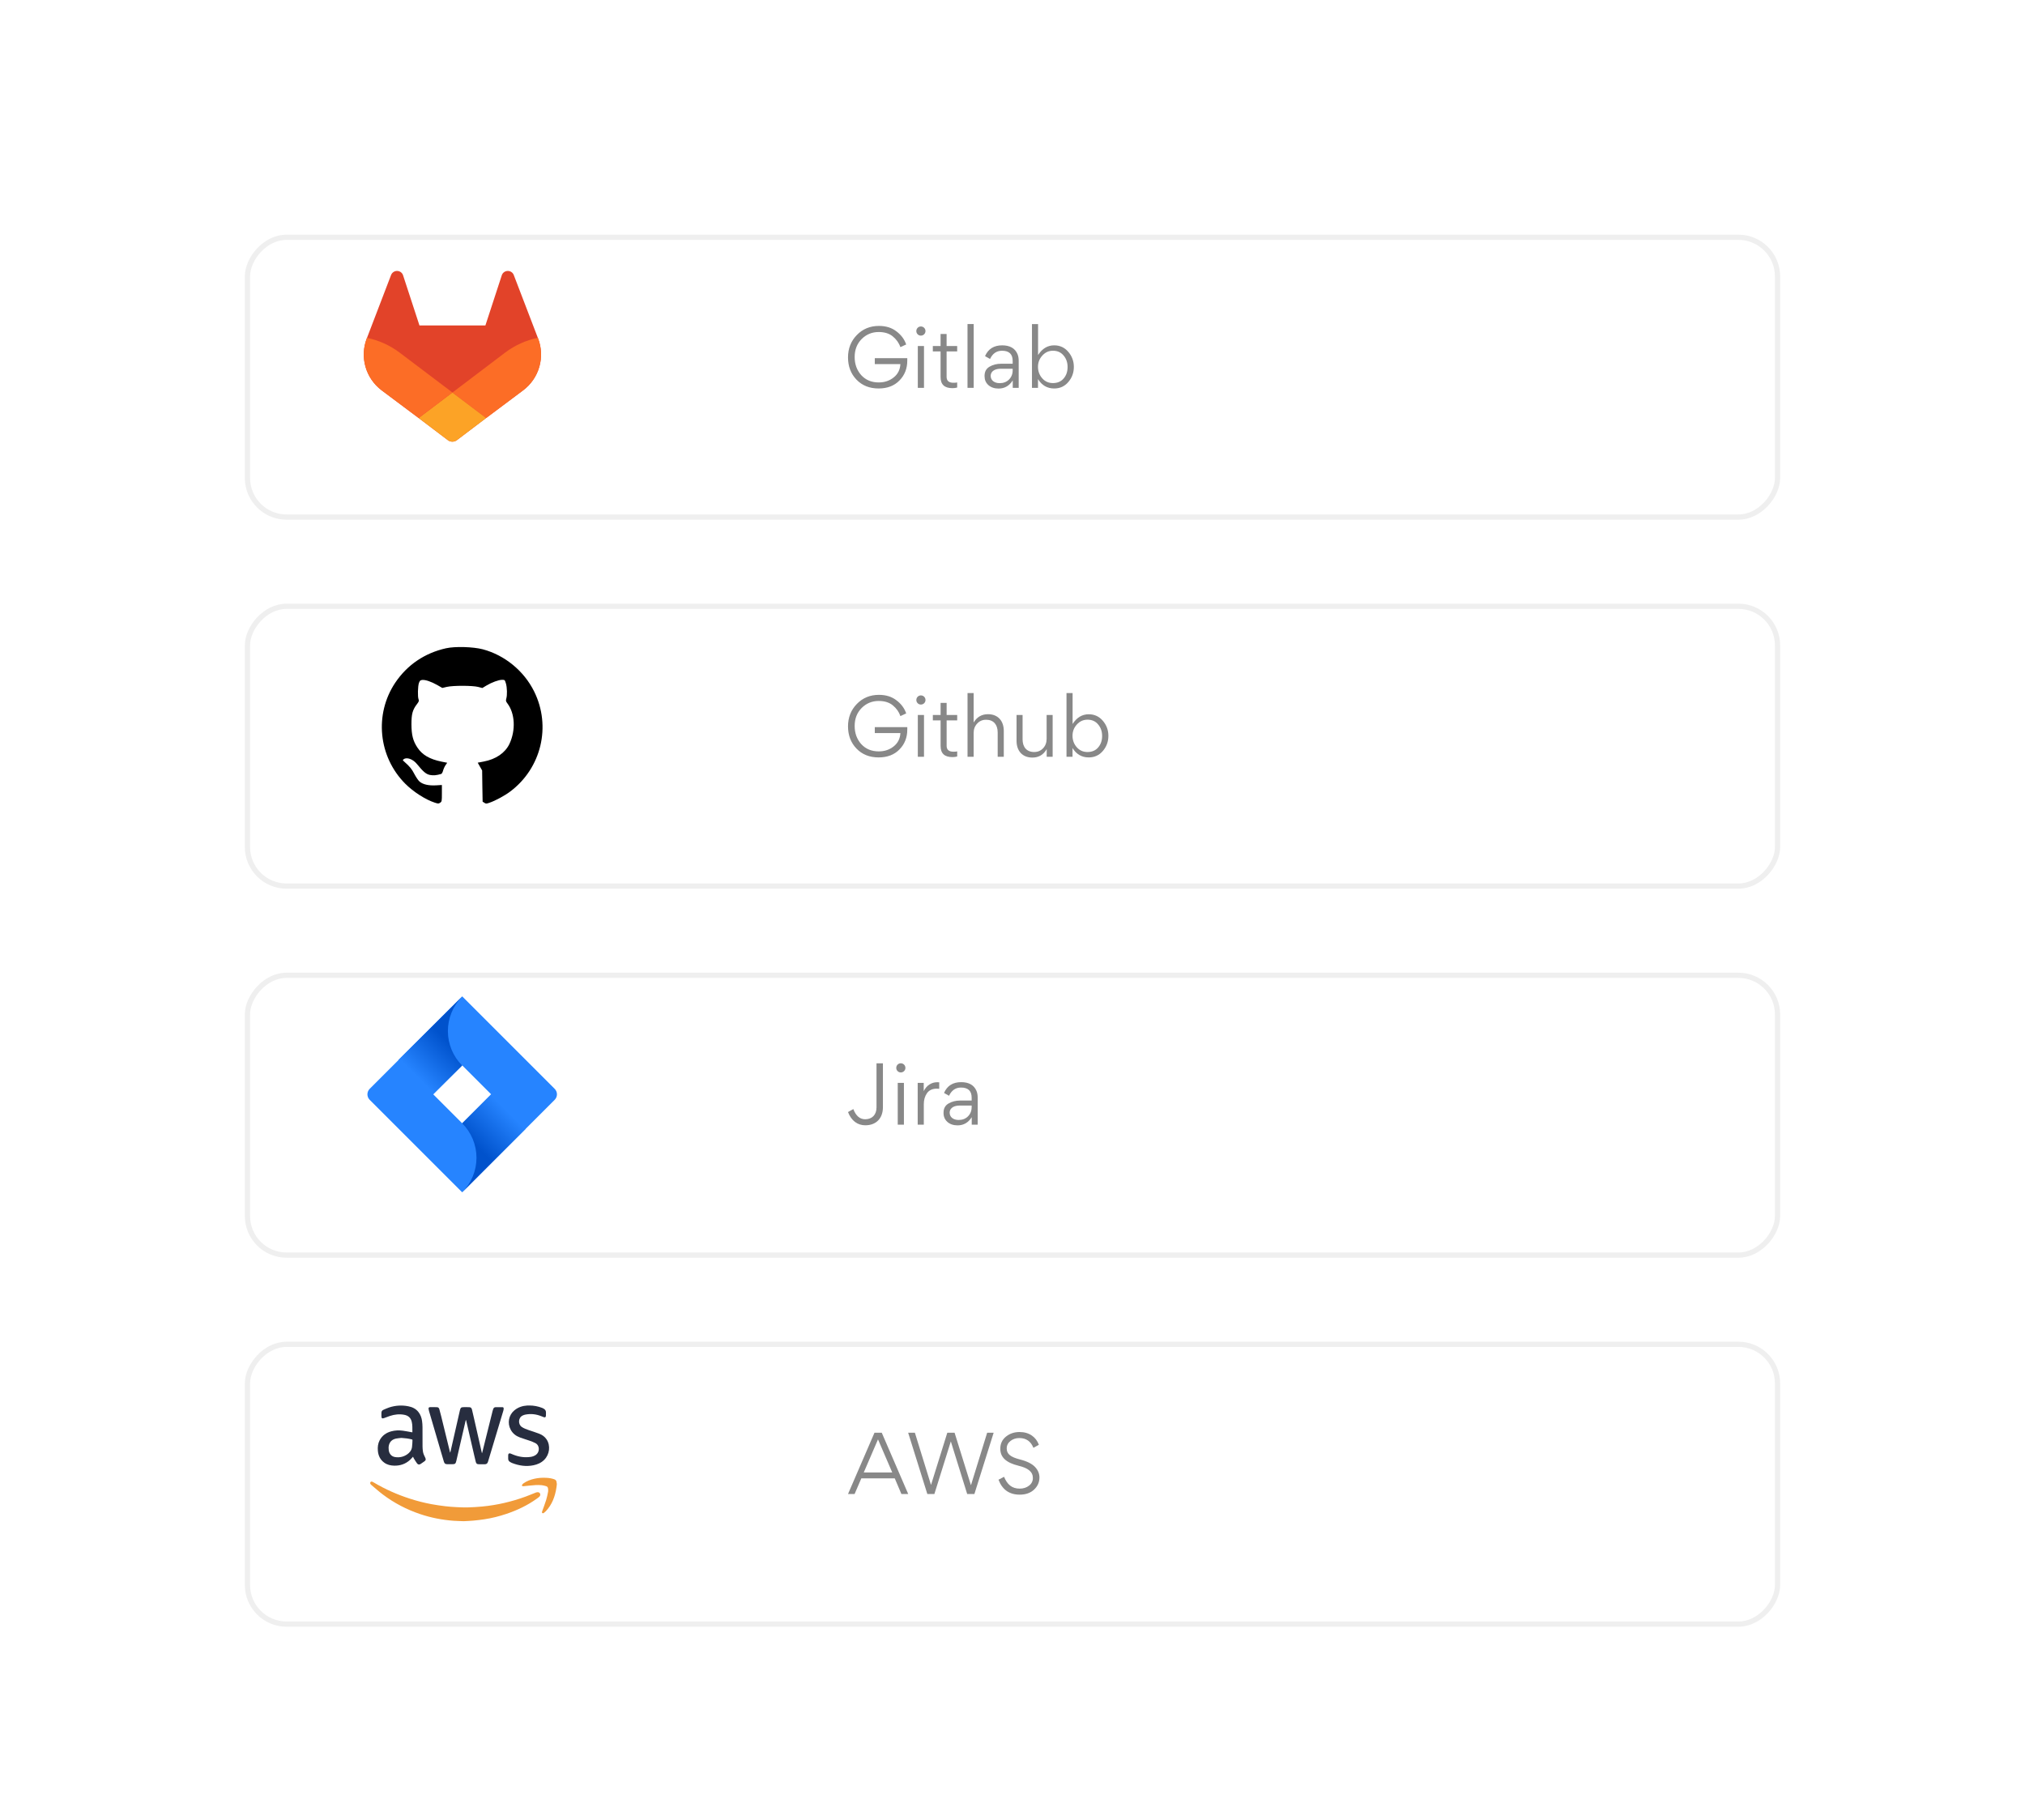 <svg fill="none" height="390" viewBox="0 0 434 390" width="434" xmlns="http://www.w3.org/2000/svg" xmlns:xlink="http://www.w3.org/1999/xlink"><filter id="a" color-interpolation-filters="sRGB" filterUnits="userSpaceOnUse" height="70.039" width="338.001" x="48" y="45.82"><feFlood flood-opacity="0" result="BackgroundImageFix"/><feColorMatrix in="SourceAlpha" result="hardAlpha" type="matrix" values="0 0 0 0 0 0 0 0 0 0 0 0 0 0 0 0 0 0 127 0"/><feOffset dy="4.475"/><feGaussianBlur stdDeviation="2.237"/><feComposite in2="hardAlpha" operator="out"/><feColorMatrix type="matrix" values="0 0 0 0 0.896 0 0 0 0 0.896 0 0 0 0 0.896 0 0 0 0.25 0"/><feBlend in2="BackgroundImageFix" mode="normal" result="effect1_dropShadow_256_1034"/><feBlend in="SourceGraphic" in2="effect1_dropShadow_256_1034" mode="normal" result="shape"/></filter><filter id="b" color-interpolation-filters="sRGB" filterUnits="userSpaceOnUse" height="70.039" width="338.001" x="48" y="124.91"><feFlood flood-opacity="0" result="BackgroundImageFix"/><feColorMatrix in="SourceAlpha" result="hardAlpha" type="matrix" values="0 0 0 0 0 0 0 0 0 0 0 0 0 0 0 0 0 0 127 0"/><feOffset dy="4.475"/><feGaussianBlur stdDeviation="2.237"/><feComposite in2="hardAlpha" operator="out"/><feColorMatrix type="matrix" values="0 0 0 0 0.896 0 0 0 0 0.896 0 0 0 0 0.896 0 0 0 0.25 0"/><feBlend in2="BackgroundImageFix" mode="normal" result="effect1_dropShadow_256_1034"/><feBlend in="SourceGraphic" in2="effect1_dropShadow_256_1034" mode="normal" result="shape"/></filter><filter id="c" color-interpolation-filters="sRGB" filterUnits="userSpaceOnUse" height="70.039" width="338.001" x="48" y="204"><feFlood flood-opacity="0" result="BackgroundImageFix"/><feColorMatrix in="SourceAlpha" result="hardAlpha" type="matrix" values="0 0 0 0 0 0 0 0 0 0 0 0 0 0 0 0 0 0 127 0"/><feOffset dy="4.475"/><feGaussianBlur stdDeviation="2.237"/><feComposite in2="hardAlpha" operator="out"/><feColorMatrix type="matrix" values="0 0 0 0 0.896 0 0 0 0 0.896 0 0 0 0 0.896 0 0 0 0.25 0"/><feBlend in2="BackgroundImageFix" mode="normal" result="effect1_dropShadow_256_1034"/><feBlend in="SourceGraphic" in2="effect1_dropShadow_256_1034" mode="normal" result="shape"/></filter><filter id="d" color-interpolation-filters="sRGB" filterUnits="userSpaceOnUse" height="70.039" width="338.001" x="48" y="283.09"><feFlood flood-opacity="0" result="BackgroundImageFix"/><feColorMatrix in="SourceAlpha" result="hardAlpha" type="matrix" values="0 0 0 0 0 0 0 0 0 0 0 0 0 0 0 0 0 0 127 0"/><feOffset dy="4.475"/><feGaussianBlur stdDeviation="2.237"/><feComposite in2="hardAlpha" operator="out"/><feColorMatrix type="matrix" values="0 0 0 0 0.896 0 0 0 0 0.896 0 0 0 0 0.896 0 0 0 0.25 0"/><feBlend in2="BackgroundImageFix" mode="normal" result="effect1_dropShadow_256_1034"/><feBlend in="SourceGraphic" in2="effect1_dropShadow_256_1034" mode="normal" result="shape"/></filter><linearGradient id="e"><stop offset=".18" stop-color="#0052cc"/><stop offset="1" stop-color="#2684ff"/></linearGradient><linearGradient id="f" gradientUnits="userSpaceOnUse" x1="97.948" x2="89.278" xlink:href="#e" y1="222.056" y2="230.726"/><linearGradient id="g" gradientUnits="userSpaceOnUse" x1="100.241" x2="108.895" xlink:href="#e" y1="246.963" y2="238.309"/><clipPath id="h"><path d="m78.056 213.545h42v42h-42z"/></clipPath><path d="m0 0h434v390h-434z" fill="#fff" transform="matrix(-1 0 0 1 434 0)"/><g filter="url(#a)"><rect fill="#fff" height="61.09" rx="8.95" transform="matrix(-1 0 0 1 381.526 45.82)" width="329.051"/><rect height="59.971" rx="8.39" stroke="#efefef" stroke-width="1.119" transform="matrix(-1 0 0 1 380.407 45.82)" width="327.933" x="-.559" y=".559"/></g><path d="m115.323 72.54-.053-.136-5.166-13.479c-.105-.264-.291-.489-.531-.641-.241-.153-.525-.227-.81-.211-.286.015-.56.119-.784.296-.222.178-.382.422-.458.697l-3.492 10.689h-14.131l-3.493-10.689c-.075-.275-.236-.518-.458-.697-.223-.179-.497-.283-.783-.298s-.569.059-.81.213c-.241.152-.428.376-.533.641l-5.172 13.497-.053.134c-.742 1.944-.834 4.076-.26 6.077.574 2 1.781 3.76 3.441 5.015l.02.014.045.035 7.879 5.898 3.895 2.95 2.368 1.794c.278.21.617.324.966.324.348 0 .688-.114.966-.324l2.368-1.794 3.897-2.95 7.925-5.934.022-.016c1.665-1.254 2.877-3.015 3.454-5.019.576-2.003.485-4.14-.26-6.087z" fill="#e24329"/><path d="m115.324 72.54-.054-.136c-2.519.519-4.893 1.587-6.953 3.127l-11.345 8.598c3.868 2.925 7.234 5.466 7.234 5.466l7.925-5.934.022-.016c1.661-1.257 2.869-3.02 3.441-5.023.572-2.003.477-4.138-.27-6.083z" fill="#fc6d26"/><path d="m89.728 89.595 3.889 2.95 2.368 1.794c.278.21.617.324.966.324.349 0 .688-.114.966-.324l2.368-1.794 3.898-2.95s-3.367-2.541-7.234-5.466z" fill="#fca326"/><path d="m85.604 75.539c-2.06-1.541-4.434-2.608-6.954-3.126l-.053.134c-.744 1.945-.837 4.079-.263 6.081s1.782 3.763 3.444 5.019l.02.014.045.035 7.879 5.898 7.25-5.466z" fill="#fc6d26"/><g fill="#888"><path d="m194.215 73.831c-.37-1.091-1.058-2.03-2.081-2.802-1.007-.789-2.266-1.175-3.776-1.175-1.879 0-3.456.654-4.715 1.946s-1.896 2.903-1.896 4.799c0 1.913.604 3.507 1.812 4.766s2.786 1.896 4.749 1.896c1.863 0 3.356-.571 4.463-1.712 1.125-1.141 1.679-2.567 1.679-4.279v-.503h-6.964v1.275h5.487c-.067 1.208-.554 2.165-1.46 2.869-.889.705-1.947 1.057-3.172 1.057-1.56 0-2.802-.52-3.758-1.561-.94-1.057-1.41-2.349-1.41-3.893 0-1.561.504-2.836 1.494-3.843 1.006-1.007 2.231-1.51 3.658-1.51 1.258 0 2.265.319 3.02.94.755.621 1.309 1.376 1.628 2.299z"/><path d="m196.386 70.962c0 .537.437.973.974.973.553 0 .99-.436.99-.973 0-.554-.437-.99-.99-.99-.537 0-.974.436-.974.99zm1.645 3.205h-1.326v8.961h1.326z"/><path d="m204.12 83.195c.386 0 .738-.05 1.024-.134v-1.091c-.185.05-.453.067-.806.067-.973 0-1.46-.419-1.46-1.258v-5.454h2.266v-1.158h-2.266v-2.584h-1.292v2.584h-1.661v1.158h1.661v5.487c0 1.594.839 2.383 2.534 2.383z"/><path d="m208.682 69.452h-1.325v13.676h1.325z"/><path d="m214.554 77.959c-.94 0-1.762.218-2.484.638-.705.419-1.057 1.057-1.057 1.946v.101c0 .755.268 1.393.822 1.896.554.487 1.292.738 2.182.738 1.275 0 2.282-.571 3.02-1.728h.017v1.577h1.275v-5.789c0-.554-.084-1.04-.268-1.477-.537-1.225-1.628-1.846-3.273-1.846-1.778 0-3.003.772-3.674 2.316l1.073.604c.554-1.175 1.41-1.762 2.568-1.762 1.527 0 2.282.722 2.282 2.182v.604zm2.483 1.393c0 .822-.269 1.477-.789 1.997s-1.191.772-1.997.772c-1.124 0-1.929-.587-1.929-1.577.05-1.175 1.191-1.527 2.215-1.51h2.5z"/><path d="m230.148 78.63c0-1.225-.402-2.299-1.191-3.222s-1.795-1.393-3.02-1.393c-1.41 0-2.568.688-3.457 2.081v-6.628h-1.309v13.659h1.292v-1.879c.822 1.342 1.98 2.014 3.474 2.014 1.225 0 2.231-.453 3.02-1.376.789-.923 1.191-1.997 1.191-3.255zm-4.48 3.474c-.923 0-1.695-.336-2.299-1.024s-.906-1.51-.906-2.467c0-.923.302-1.712.923-2.4s1.376-1.04 2.282-1.04c.957 0 1.712.336 2.282 1.024.571.671.856 1.494.856 2.467 0 .99-.285 1.812-.856 2.467-.554.654-1.325.973-2.282.973z"/></g><g filter="url(#b)"><rect fill="#fff" height="61.09" rx="8.95" transform="matrix(-1 0 0 1 381.526 124.91)" width="329.051"/><rect height="59.971" rx="8.39" stroke="#efefef" stroke-width="1.119" transform="matrix(-1 0 0 1 380.407 124.91)" width="327.933" x="-.559" y=".559"/></g><path d="m194.217 152.904c-.369-1.091-1.057-2.031-2.081-2.803-1.007-.789-2.266-1.175-3.776-1.175-1.88 0-3.458.655-4.717 1.947-1.258 1.292-1.896 2.904-1.896 4.8 0 1.914.604 3.508 1.813 4.767 1.208 1.259 2.786 1.896 4.749 1.896 1.863 0 3.357-.57 4.465-1.711 1.124-1.142 1.678-2.568 1.678-4.28v-.504h-6.965v1.276h5.488c-.067 1.208-.554 2.165-1.46 2.87-.889.705-1.947 1.057-3.172 1.057-1.561 0-2.803-.52-3.76-1.561-.94-1.057-1.41-2.35-1.41-3.894 0-1.561.504-2.836 1.494-3.843 1.007-1.007 2.233-1.511 3.659-1.511 1.259 0 2.266.319 3.021.94.756.621 1.309 1.376 1.628 2.3z" fill="#888"/><path d="m196.39 150.034c0 .537.436.973.973.973.554 0 .99-.436.99-.973 0-.554-.436-.99-.99-.99-.537 0-.973.436-.973.99zm1.644 3.206h-1.326v8.962h1.326z" fill="#888"/><path d="m204.125 162.269c.386 0 .739-.05 1.024-.134v-1.091c-.185.05-.453.067-.806.067-.973 0-1.46-.419-1.46-1.259v-5.454h2.266v-1.158h-2.266v-2.585h-1.292v2.585h-1.662v1.158h1.662v5.488c0 1.594.839 2.383 2.534 2.383z" fill="#888"/><path d="m215.133 162.202v-5.539c0-2.148-1.242-3.591-3.39-3.591-1.326 0-2.35.587-3.071 1.779v-6.311h-1.31v13.662h1.31v-5.102c0-.806.251-1.477.755-2.014.503-.554 1.141-.823 1.913-.823 1.612 0 2.484 1.058 2.484 2.719v5.22z" fill="#888"/><path d="m217.866 153.24v5.538c0 2.149 1.243 3.592 3.391 3.592 1.359 0 2.383-.604 3.071-1.813v1.645h1.276v-8.962h-1.292v5.119c0 .805-.252 1.477-.756 2.014-.503.537-1.141.805-1.913.805-1.611 0-2.484-1.057-2.484-2.719v-5.219z" fill="#888"/><path d="m237.551 157.704c0-1.225-.402-2.299-1.191-3.222-.789-.924-1.796-1.394-3.021-1.394-1.41 0-2.568.689-3.458 2.082v-6.63h-1.309v13.662h1.292v-1.88c.823 1.343 1.981 2.014 3.475 2.014 1.225 0 2.232-.453 3.021-1.376s1.191-1.997 1.191-3.256zm-4.481 3.474c-.923 0-1.695-.335-2.299-1.023-.605-.689-.907-1.511-.907-2.468 0-.923.302-1.712.923-2.4s1.377-1.04 2.283-1.04c.957 0 1.712.335 2.283 1.023.57.672.856 1.494.856 2.468 0 .99-.286 1.812-.856 2.467-.554.654-1.326.973-2.283.973z" fill="#888"/><path d="m95.606 138.94c-4.575 1.02-8.325 3.555-10.905 7.395-4.515 6.765-3.615 15.84 2.145 21.63 1.725 1.74 4.35 3.42 6.33 4.065.735.24.825.24 1.155.015.36-.24.375-.3.375-2.025v-1.77l-1.32.075c-1.545.075-2.745-.195-3.465-.81-.255-.21-.75-.93-1.095-1.59-.57-1.11-.99-1.62-2.16-2.655-.39-.345-.405-.36-.135-.555.645-.48 1.95-.015 2.775.975 1.44 1.755 1.995 2.22 2.82 2.4.735.15 1.41.09 2.43-.21.135-.045.315-.36.405-.72.09-.345.33-.87.525-1.155l.36-.525-1.215-.24c-2.55-.525-4.125-1.44-5.16-3-.96-1.44-1.275-2.685-1.29-5.01 0-2.19.24-3.09 1.185-4.32.42-.54.465-.705.345-1.02-.225-.54-.165-2.82.075-3.51.195-.51.3-.6.705-.645.675-.075 1.935.36 3.21 1.08l1.095.63.96-.225c1.365-.315 5.46-.3 6.69 0l.93.24.87-.525c1.155-.69 2.625-1.23 3.36-1.23.585 0 .585.015.825.78.255.885.3 2.49.075 3.255-.12.45-.09.585.24 1.02 1.635 2.16 1.815 5.745.435 8.685-.93 1.935-2.895 3.285-5.535 3.78l-1.26.24.465.825.48.84.045 3.345.06 3.345.375.24c.345.225.42.225 1.14-.03 1.2-.405 3.255-1.515 4.38-2.37 6.69-5.01 8.85-13.995 5.145-21.465-2.175-4.395-6.285-7.77-10.995-9.03-2.055-.54-5.925-.66-7.875-.225z" fill="#000"/><g filter="url(#c)"><rect fill="#fff" height="61.09" rx="8.95" transform="matrix(-1 0 0 1 381.526 204)" width="329.051"/><rect height="59.971" rx="8.39" stroke="#efefef" stroke-width="1.119" transform="matrix(-1 0 0 1 380.407 204)" width="327.933" x="-.559" y=".559"/></g><path d="m185.422 239.89c-1.125 0-1.98-.722-2.534-2.182l-1.141.638c.721 1.862 2.03 2.836 3.708 2.836 2.333 0 3.776-1.494 3.776-3.893v-9.381h-1.376v9.431c0 1.594-.94 2.551-2.433 2.551z" fill="#888"/><path d="m192.086 228.882c0 .537.436.973.973.973.554 0 .99-.436.99-.973 0-.554-.436-.99-.99-.99-.537 0-.973.436-.973.99zm1.644 3.205h-1.325v8.96h1.325z" fill="#888"/><path d="m196.682 232.087v8.96h1.309v-4.379c0-.923.218-1.695.671-2.35.453-.654 1.158-.99 2.131-.99.117 0 .285.017.503.034v-1.393c-.067-.017-.218-.017-.436-.017-1.141 0-2.265.621-2.886 1.913v-1.778z" fill="#888"/><path d="m205.763 235.879c-.94 0-1.762.218-2.483.638-.705.419-1.058 1.057-1.058 1.946v.101c0 .755.269 1.393.823 1.896.553.487 1.292.738 2.181.738 1.275 0 2.282-.57 3.021-1.728h.016v1.577h1.276v-5.789c0-.554-.084-1.04-.269-1.477-.537-1.224-1.627-1.845-3.272-1.845-1.779 0-3.004.772-3.675 2.315l1.074.604c.554-1.174 1.41-1.762 2.567-1.762 1.527 0 2.283.722 2.283 2.182v.604zm2.484 1.393c0 .822-.269 1.476-.789 1.997-.52.52-1.191.772-1.997.772-1.124 0-1.93-.588-1.93-1.578.051-1.174 1.192-1.527 2.215-1.51h2.501z" fill="#888"/><g clip-path="url(#h)"><path d="m118.881 233.371-19.825-19.825-19.826 19.825c-.311.312-.485.735-.485 1.175 0 .441.174.863.485 1.175l19.826 19.826 19.825-19.826c.311-.312.486-.734.486-1.175 0-.44-.175-.863-.486-1.175zm-19.825 7.383-6.209-6.21 6.209-6.209 6.209 6.209z" fill="#2684ff"/><path d="m99.055 228.376c-1.953-1.953-3.054-4.599-3.062-7.361-.008-2.761 1.076-5.414 3.017-7.379l-13.629 13.542 7.395 7.395z" fill="url(#f)"/><path d="m105.281 234.528-6.225 6.226c.971.97 1.742 2.123 2.268 3.392.525 1.269.796 2.629.796 4.002 0 1.374-.271 2.734-.796 4.002-.526 1.269-1.297 2.422-2.268 3.393l13.616-13.616z" fill="url(#g)"/></g><g filter="url(#d)"><rect fill="#fff" height="61.09" rx="8.95" transform="matrix(-1 0 0 1 381.526 283.09)" width="329.051"/><rect height="59.971" rx="8.39" stroke="#efefef" stroke-width="1.119" transform="matrix(-1 0 0 1 380.407 283.09)" width="327.933" x="-.559" y=".559"/></g><path d="m184.599 316.857h7.166l1.426 3.356h1.46l-5.672-13.139h-1.56l-5.672 13.139h1.409zm.521-1.259 3.054-7.098 3.054 7.098z" fill="#888"/><path d="m194.637 307.074 4.111 13.139h1.51l3.524-11.277 3.507 11.277h1.544l4.128-13.139h-1.393l-3.457 11.209h-.033l-3.49-11.209h-1.561l-3.474 11.142h-.033l-3.44-11.142z" fill="#888"/><path d="m218.546 320.347c1.275 0 2.299-.353 3.07-1.074.772-.722 1.158-1.594 1.158-2.601 0-.822-.302-1.561-.906-2.215-.654-.722-1.762-1.275-3.306-1.661-1.996-.52-2.802-1.158-2.802-2.35 0-.654.269-1.191.806-1.61.537-.42 1.174-.621 1.913-.621 1.443 0 2.449.704 3.003 2.097l1.175-.654c-.621-1.661-2.064-2.735-4.145-2.735-1.141 0-2.114.335-2.92.99-.805.654-1.208 1.51-1.208 2.601 0 1.829 1.242 2.986 3.927 3.641 2.013.487 3.054 1.275 3.054 2.618 0 .671-.269 1.225-.823 1.644-.536.42-1.208.638-1.996.638-1.695 0-2.685-.906-3.356-2.534l-1.192.621c.806 2.131 2.316 3.205 4.548 3.205z" fill="#888"/><path d="m119.339 318.158c-.025.21-.046.42-.077.628-.284 1.938-.941 3.699-2.293 5.124-.123.128-.256.244-.398.347-.105.076-.236.127-.351.022-.11-.1-.066-.232-.024-.351.284-.804.597-1.598.852-2.413.183-.588.305-1.2.424-1.808.042-.218.007-.456-.016-.683-.024-.237-.164-.418-.377-.483-.326-.098-.66-.192-.996-.224-.862-.083-1.723-.005-2.582.088-.434.047-.868.092-1.302.135-.062.009-.126.006-.188-.008-.119-.033-.194-.128-.132-.245.065-.128.156-.241.267-.328.73-.535 1.556-.836 2.422-1.029.829-.185 1.669-.235 2.512-.191.582.03 1.16.111 1.718.313.342.123.497.358.5.722 0 .074.027.148.041.222z" fill="#f19b39"/><path d="m103.302 311.482c.029-.093.05-.147.063-.202.738-2.964 1.477-5.927 2.215-8.891.036-.142.086-.281.135-.418.086-.245.269-.365.509-.371.485-.011.97-.009 1.455-.005.173.002.277.112.269.296-.006.163-.032.325-.077.482-1.067 3.558-2.137 7.116-3.209 10.674-.031.104-.065.207-.099.31-.104.321-.324.473-.645.474-.443 0-.886.004-1.329-.003-.345-.004-.516-.131-.612-.477-.106-.382-.19-.772-.28-1.159-.594-2.568-1.189-5.136-1.783-7.704-.013-.065-.041-.126-.081-.177-.108.469-.217.939-.326 1.409-.568 2.462-1.137 4.924-1.706 7.387-.142.611-.279.717-.886.717-.337 0-.674 0-1.013 0-.47-.002-.635-.113-.779-.579-.248-.806-.48-1.617-.717-2.426-.823-2.803-1.644-5.606-2.463-8.411-.046-.15-.078-.305-.095-.462-.021-.232.089-.35.313-.351.475-.003.95.002 1.424.001.281 0 .484.128.564.407.141.493.27.986.392 1.483.633 2.57 1.263 5.14 1.89 7.71.011.055.035.107.069.15.118-.519.237-1.037.355-1.556.568-2.496 1.136-4.992 1.705-7.488.139-.607.271-.708.874-.708.353 0 .706-.003 1.059.003.399.008.564.134.665.539.143.575.27 1.155.402 1.734.563 2.474 1.125 4.949 1.686 7.426.012.047.029.096.055.186z" fill="#272d3f"/><path d="m99.361 326.035c-.811-.033-1.497-.039-2.179-.091-2.431-.185-4.811-.646-7.132-1.429-2.877-.969-5.551-2.355-7.998-4.198-.86-.647-1.663-1.374-2.491-2.067-.049-.041-.094-.088-.133-.139-.099-.128-.116-.319-.043-.429.084-.125.245-.174.411-.106.112.048.22.105.323.169 2.446 1.448 5.019 2.591 7.708 3.457 1.525.497 3.079.893 4.652 1.187.971.179 1.951.318 2.931.437.803.098 1.612.155 2.42.197.82.042 1.643.079 2.463.056 1.009-.027 2.018-.093 3.023-.186 3.204-.299 6.319-1.028 9.352-2.135.739-.27 1.461-.589 2.197-.869.156-.059.348-.093.507-.057.44.098.563.613.229.941-.171.168-.372.304-.567.444-2.005 1.436-4.196 2.475-6.507 3.251-1.528.514-3.085.91-4.675 1.151-.805.122-1.613.22-2.425.294-.73.069-1.462.088-2.066.122z" fill="#f19b39"/><path d="m88.382 306.985c-.011-.766.045-1.524-.139-2.272-.214-.865-.772-1.319-1.59-1.478-1.05-.204-2.077-.087-3.086.245-.421.139-.831.31-1.25.457-.434.153-.568.048-.57-.433 0-.218.005-.437 0-.656-.007-.32.125-.552.408-.674.416-.181.83-.376 1.26-.517 1.321-.437 2.727-.524 4.089-.253.848.164 1.609.515 2.172 1.229.443.561.681 1.217.78 1.924.06.438.092.879.095 1.321.012 1.389 0 2.777.008 4.165.006.338.033.675.079 1.01.063.5.288.943.505 1.386.169.346.127.551-.181.769-.26.186-.523.368-.788.546-.317.213-.574.189-.805-.122-.243-.329-.449-.684-.665-1.032-.067-.109-.115-.231-.188-.382-.235.251-.439.505-.677.717-.963.857-2.093 1.227-3.355 1.199-.768-.017-1.497-.181-2.135-.646-.849-.618-1.276-1.49-1.365-2.547-.067-.787.015-1.554.389-2.258.54-1.018 1.4-1.606 2.462-1.9.815-.226 1.646-.254 2.478-.145.646.084 1.286.22 1.931.332.041.007.082.009.139.015zm-2.354 1.202c-.376.044-.757.06-1.126.137-.752.158-1.318.568-1.538 1.376-.102.373-.097.755-.046 1.138.101.753.583 1.316 1.296 1.442.933.164 1.818-.009 2.617-.543.553-.37.972-.872 1.07-1.571.071-.506.079-1.021.103-1.533.002-.04-.073-.109-.122-.122-.739-.188-1.49-.282-2.255-.324z" fill="#272d3f"/><path d="m113.447 301.237c.939-.001 1.871.175 2.749.519.083.033.164.075.244.115.399.2.62.508.574.991-.019.2 0 .405-.015.606-.02.252-.168.363-.402.293-.196-.058-.384-.147-.575-.224-1.132-.457-2.295-.581-3.489-.334-.169.04-.334.098-.491.174-.997.443-1.045 1.883-.228 2.45.467.323.986.51 1.512.689.745.253 1.497.485 2.231.768.641.246 1.202.631 1.597 1.233.872 1.326.646 3.212-.523 4.373-.651.646-1.448.987-2.314 1.162-1.575.319-3.101.087-4.589-.496-.156-.061-.3-.156-.447-.242-.246-.146-.36-.377-.368-.664-.007-.251-.008-.503 0-.755.012-.347.182-.471.506-.362.23.078.45.185.676.274 1.17.456 2.374.624 3.616.449.398-.051.781-.194 1.119-.419.834-.563.941-2.003-.103-2.548-.397-.208-.823-.363-1.244-.513-.686-.243-1.389-.441-2.071-.696-.83-.311-1.514-.827-1.956-1.647-.765-1.417-.438-3.145.787-4.16.818-.678 1.764-.974 2.793-1.035.137-.007.274-.001.411-.001z" fill="#272d3f"/></svg>